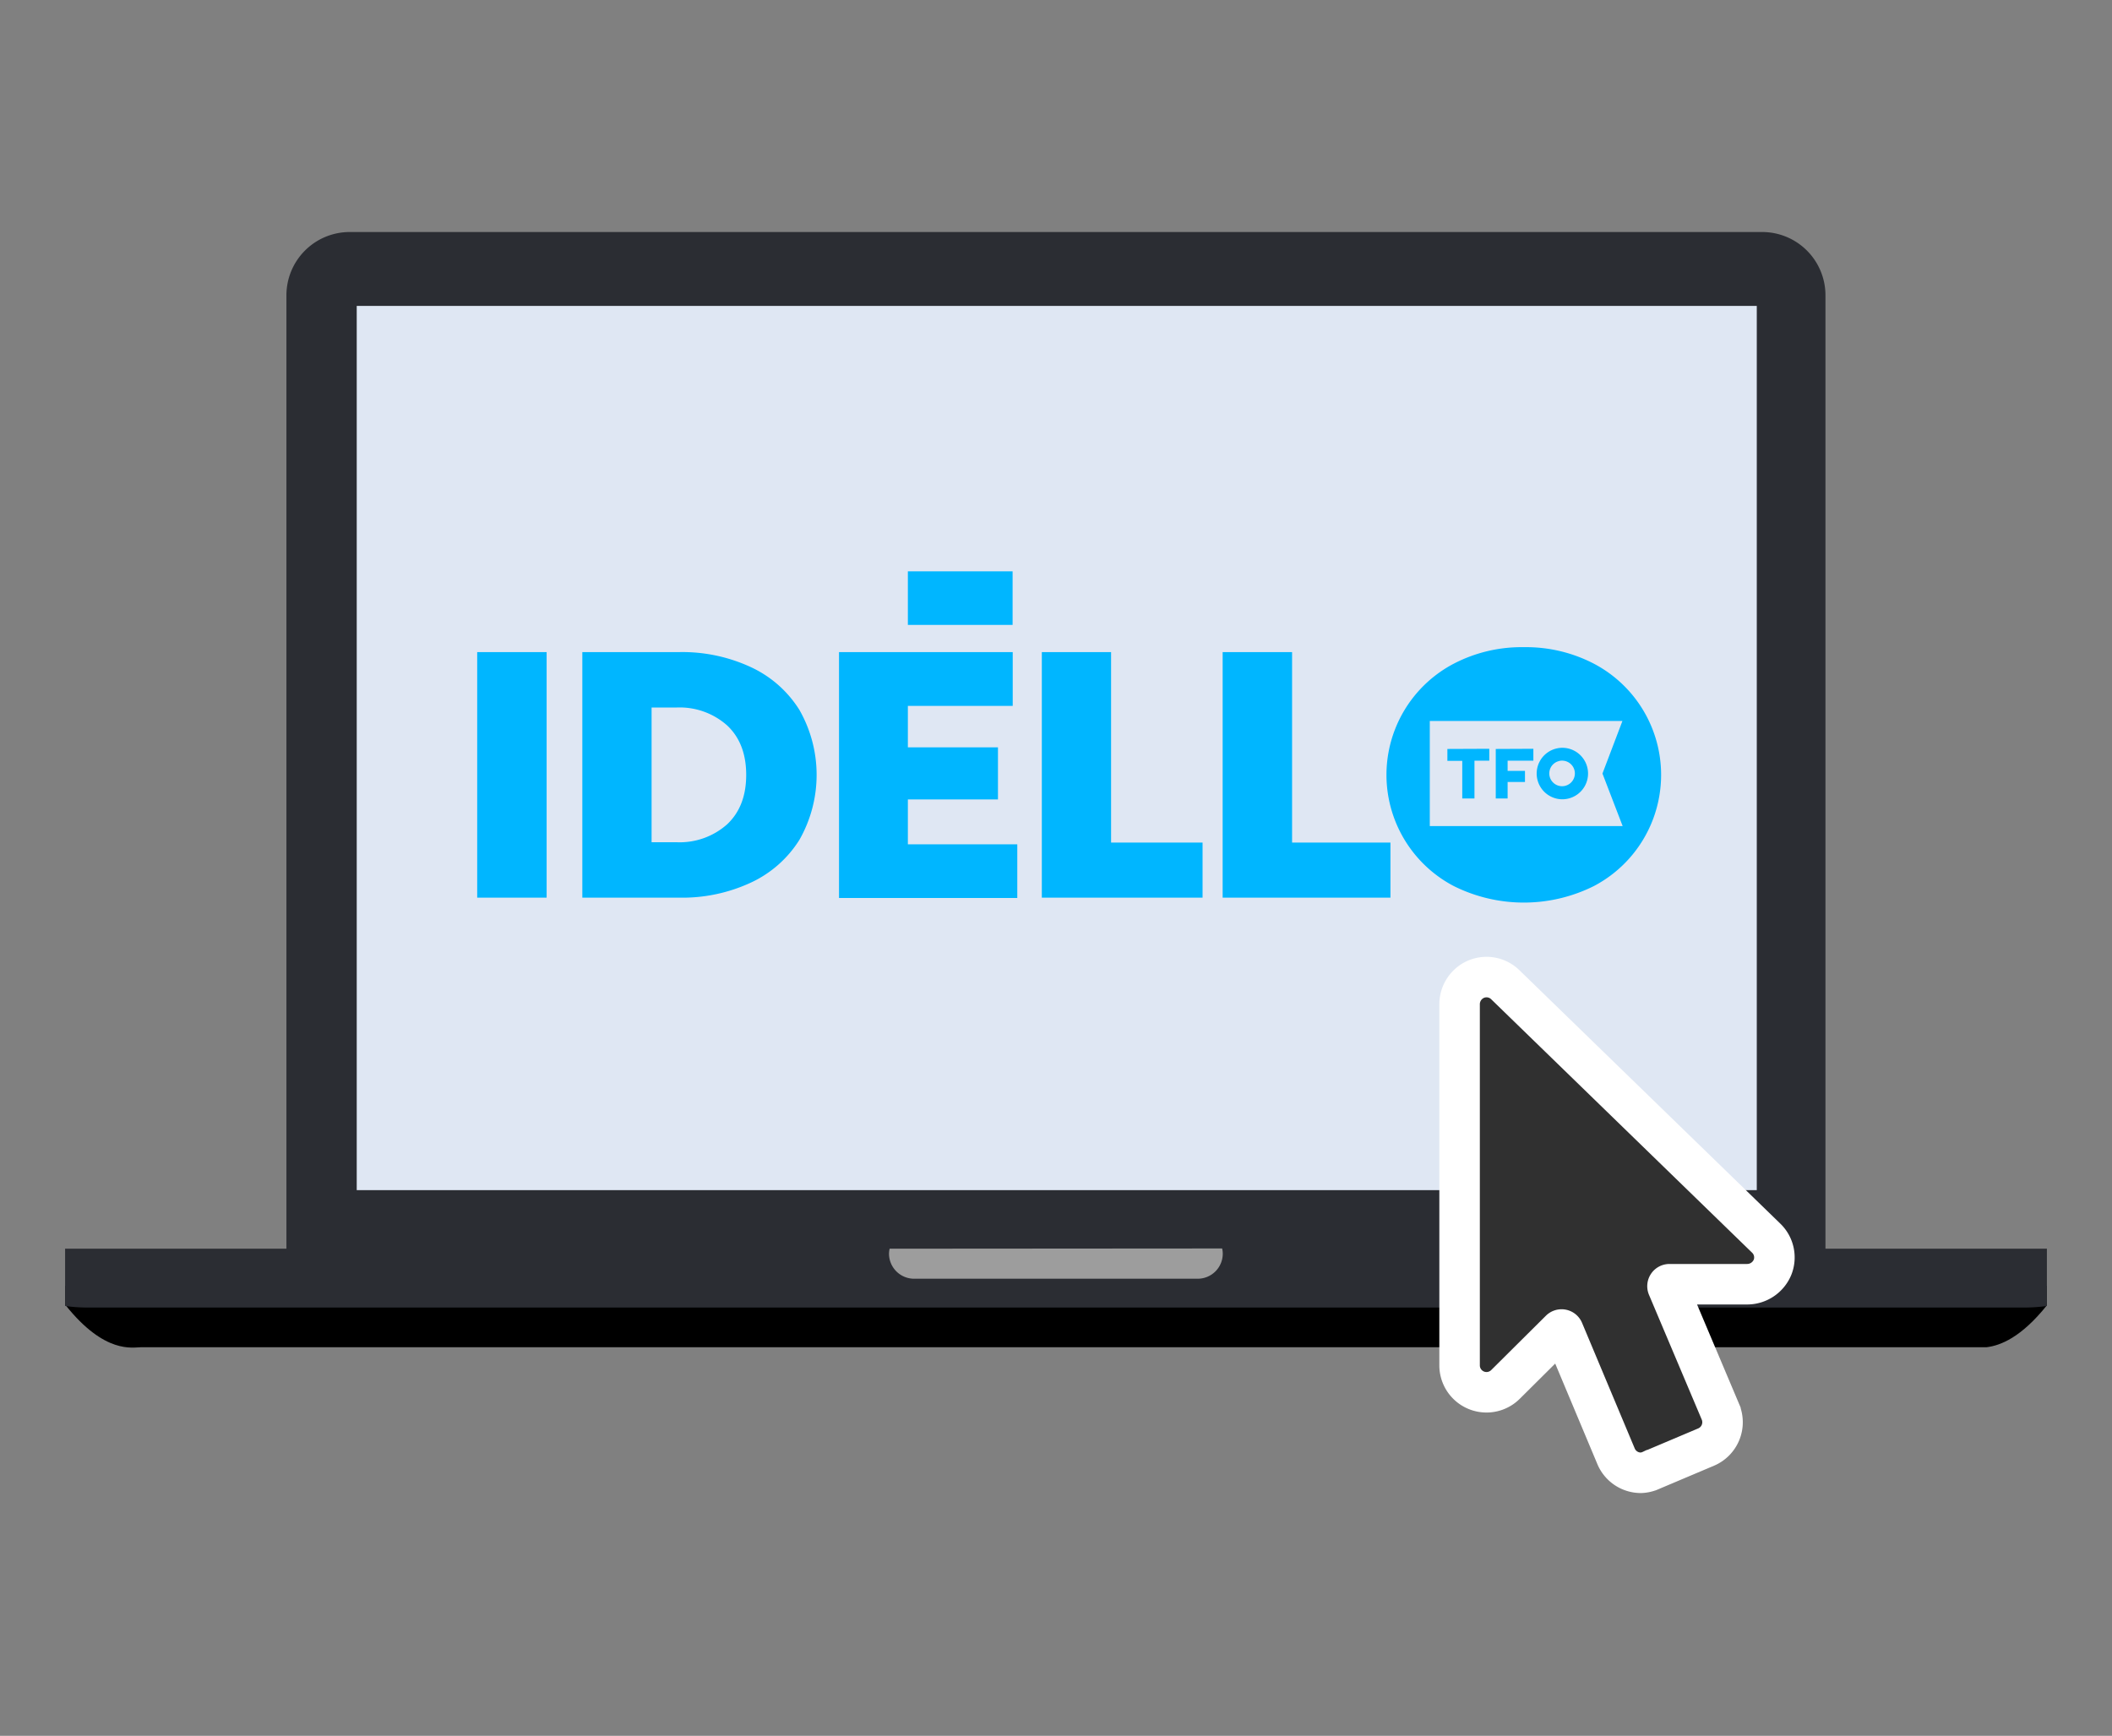 <svg xmlns="http://www.w3.org/2000/svg" viewBox="0 0 365 300"><rect x="0" y="0" width="365" height="300" fill="#808080" stroke="none"/><defs><style>.a{fill:#2b2d33;}.b{fill:#9d9d9d;}.c{fill:#f6f6f6;}.d{fill:#dfe7f3;}.e{fill:#303030;stroke:#fff;stroke-miterlimit:10;stroke-width:7px;}.f{fill:#00b6ff;fill-rule:evenodd;}</style></defs><path class="a" d="M315.48,216a10.94,10.94,0,0,1-10.92,10.94H60.43A11,11,0,0,1,49.5,216V51.1a10.94,10.94,0,0,1,10.93-11H304.56a10.94,10.94,0,0,1,10.92,11Z"/><path d="M11.25,222.23v3.36h.1c6.78,8.49,11.6,7.25,13,7.25l158.22,0,135.62,0h25.14c2.35-.29,5.95-1.65,10.42-7.25h0v-3.36Z"/><path class="a" d="M11.25,215.81v9.9a28.32,28.32,0,0,0,4,.27h334.5a28.51,28.51,0,0,0,4-.27v-9.9Z"/><path class="b" d="M153.75,215.81a3.91,3.91,0,0,0-.11.91A4.34,4.34,0,0,0,158,221H207a4.33,4.33,0,0,0,4.32-4.32,3.91,3.91,0,0,0-.11-.91Z"/><path class="c" d="M184.1,57.56a1.6,1.6,0,0,1-1.61,1.58,1.6,1.6,0,1,1,0-3.2A1.62,1.62,0,0,1,184.1,57.56Z"/><rect class="d" x="61.65" y="52.87" width="241.96" height="152.82"/><path class="e" d="M283.58,254.54a4.65,4.65,0,0,1-4.29-2.85l-9.1-21.7a.34.34,0,0,0-.56-.11l-9.45,9.39a4.65,4.65,0,0,1-7.93-3.29V173.62a4.72,4.72,0,0,1,2.42-4.18,4.64,4.64,0,0,1,5.47.74L305.25,214a4.62,4.62,0,0,1,1.09,5,4.75,4.75,0,0,1-4.45,2.95H288.53a.34.34,0,0,0-.32.48l9.12,21.57a4.66,4.66,0,0,1-2.47,6.09l-9.46,4A4.63,4.63,0,0,1,283.58,254.54Z"/><path class="f" d="M263.35,111.85a25.4,25.4,0,0,1,12.1,2.85,21.7,21.7,0,0,1,0,38.44,27.11,27.11,0,0,1-24.2,0,21.69,21.69,0,0,1,0-38.44A25.37,25.37,0,0,1,263.35,111.85Zm-145.93.85a28.08,28.08,0,0,1,12.37,2.61,19.58,19.58,0,0,1,8.37,7.39,22.68,22.68,0,0,1,0,22.44,19.65,19.65,0,0,1-8.37,7.39,28.09,28.09,0,0,1-12.38,2.61H100.64V112.7Zm57.6,0V122H156.9v7.16h15.57v9H156.9v7.76h18.91v9.28H145V112.7Zm17,0v32.92h15.81v9.52H180.05V112.7Zm31.28,0v32.92h17v9.52h-29V112.7Zm-128.83,0v42.44h-12V112.7Zm22.42,9.58h-4.28v23.28h4.28a12.34,12.34,0,0,0,8.77-3.09c2.2-2.07,3.3-4.91,3.3-8.55s-1.1-6.49-3.3-8.55a12.34,12.34,0,0,0-8.77-3.09Zm163.5,2.33H247.1v18.16h33.33l-3.49-9.08ZM270,129.24a4.45,4.45,0,1,1,0,8.9,4.28,4.28,0,0,1-.87-.09,4.45,4.45,0,0,1,0-8.72,4.38,4.38,0,0,1,.88-.09Zm-5,.17v2.06h-4.45v1.76h3v1.92h-3V138H258.5v-8.56Zm-7.62,0v2.06h-2.56V138h-2.11v-6.5h-2.57v-2.06Zm12.07,2.12a2.19,2.19,0,0,0-1.64,1.64,2.21,2.21,0,1,0,1.64-1.65ZM175,98.74V108H156.9V98.74Z"/></svg>